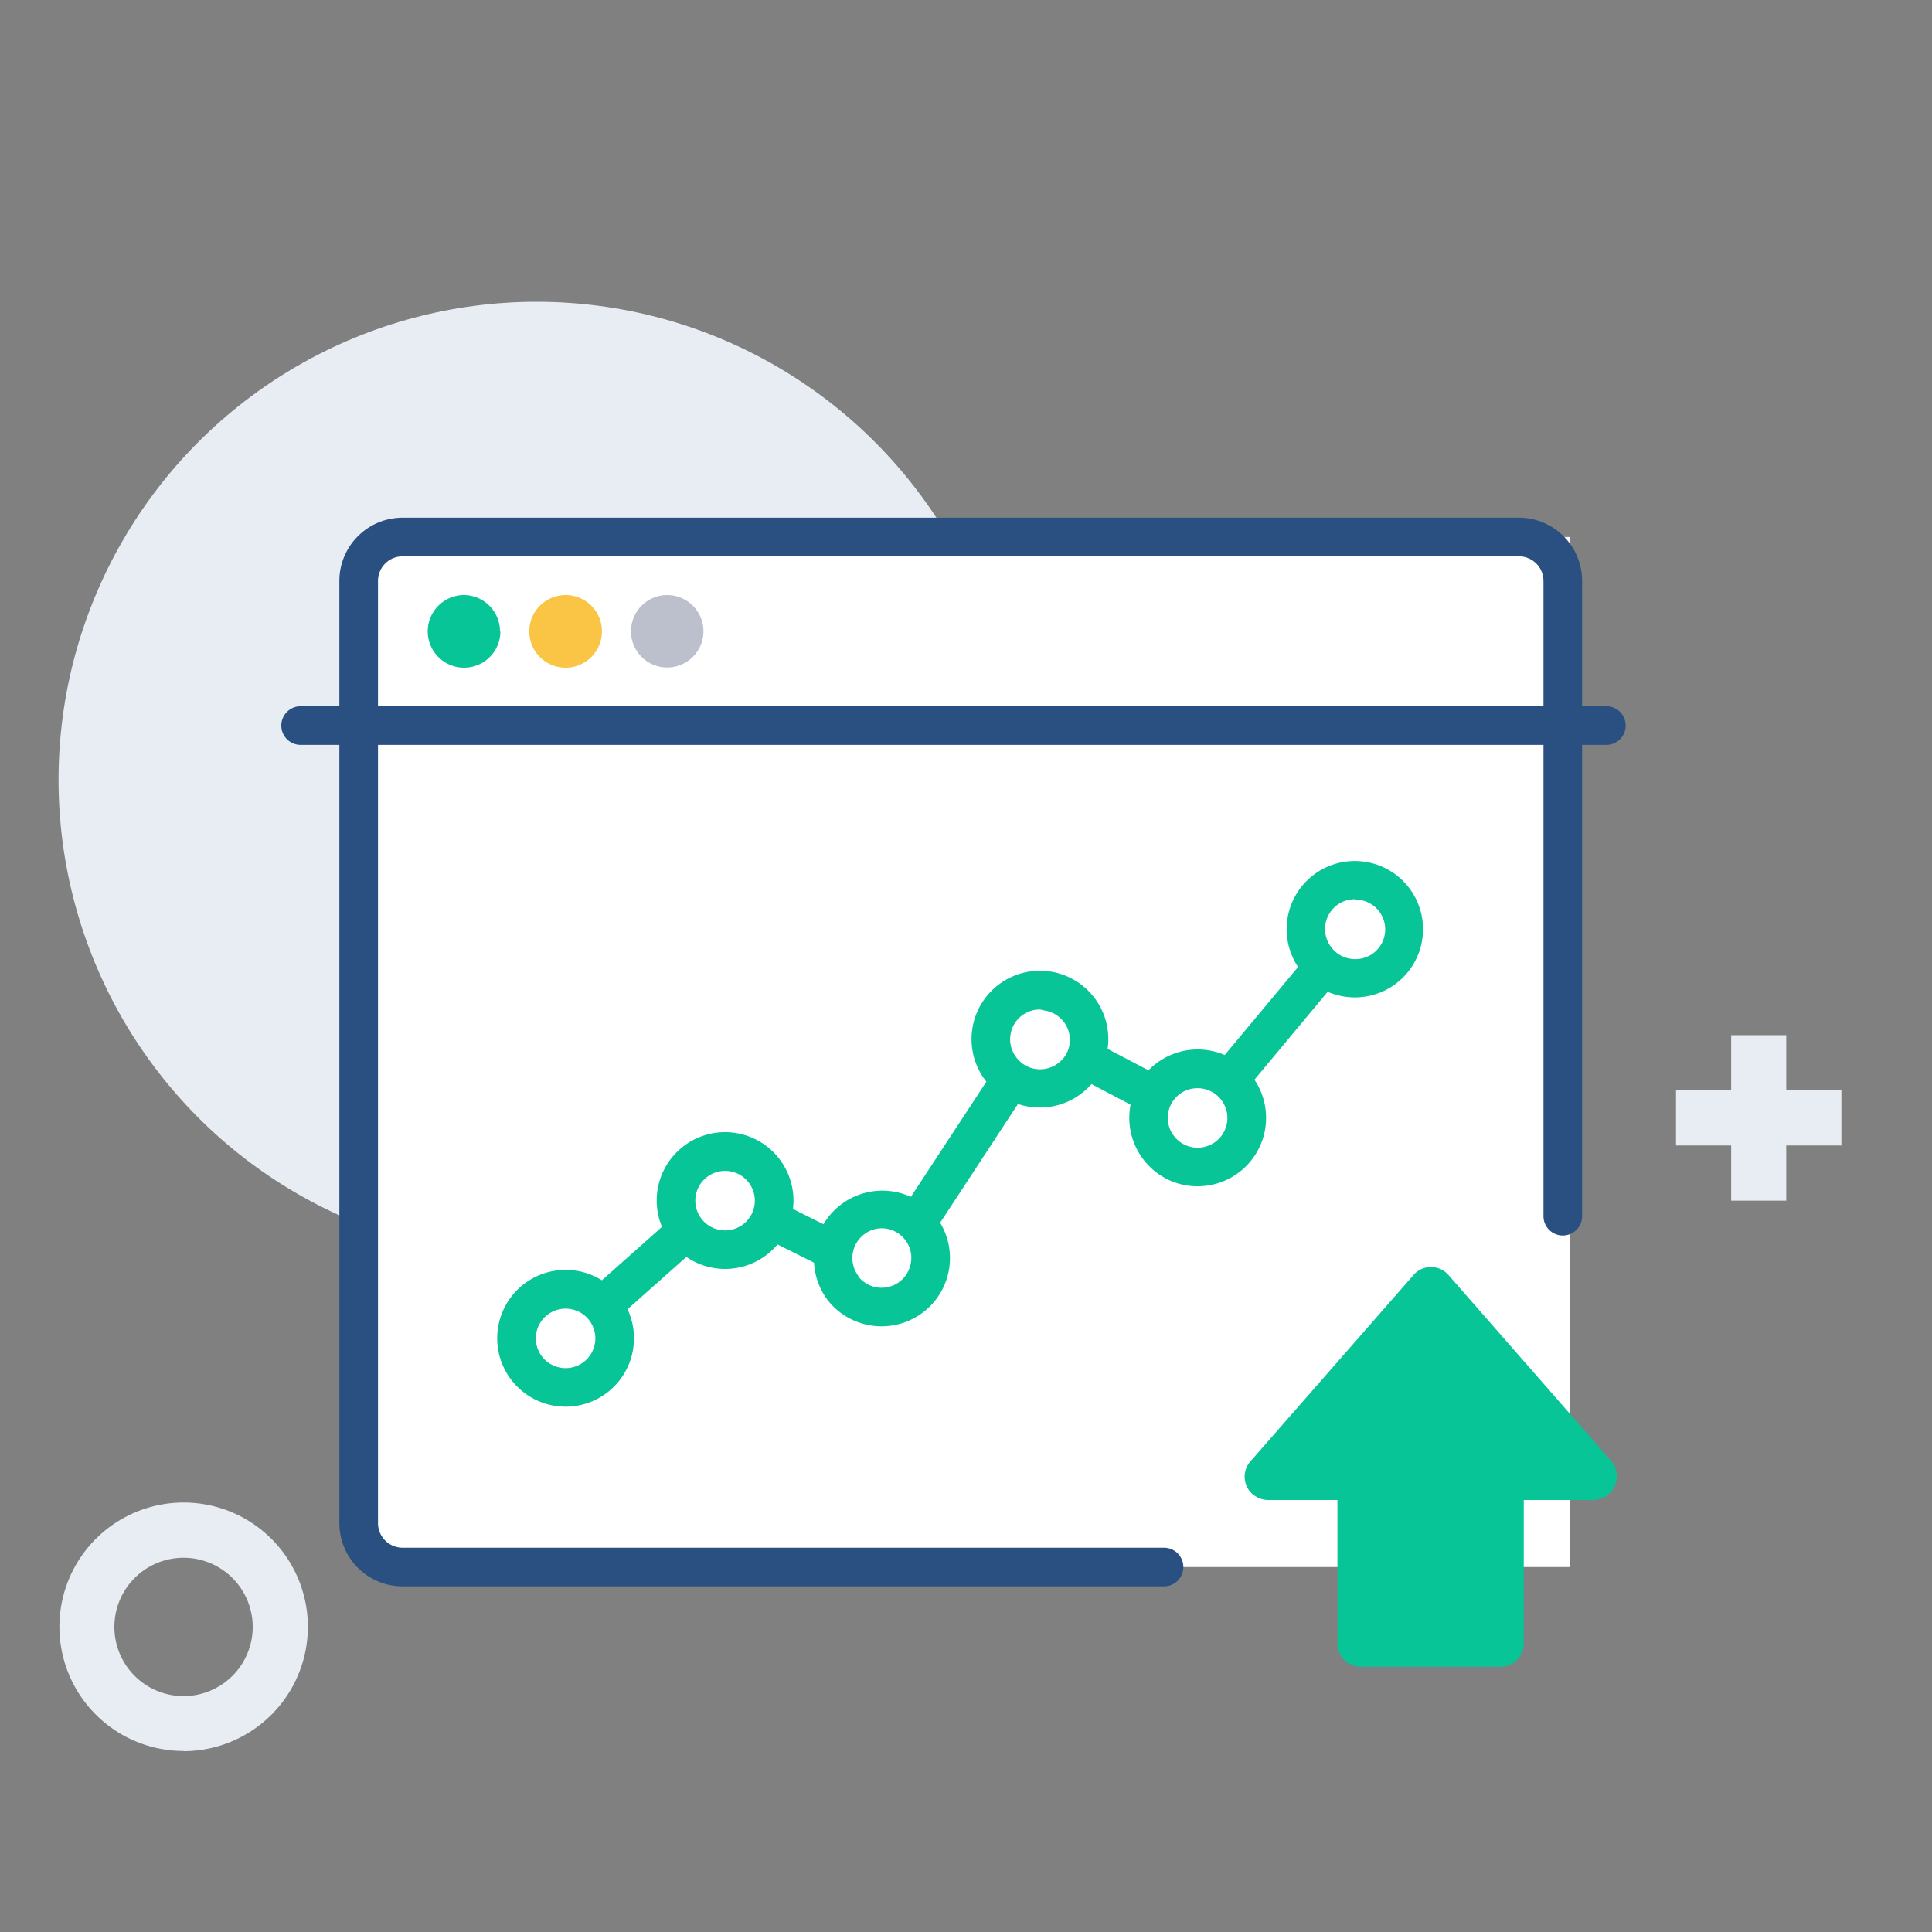 <?xml version="1.0" encoding="UTF-8"?><svg xmlns="http://www.w3.org/2000/svg" viewBox="50 50 200 200"><rect x="50" y="50" width="200" height="200" fill="#808080" stroke="none"/><defs><style>.cls-1,.cls-2{fill:#e7edf3;}.cls-2,.cls-4,.cls-5,.cls-6{fill-rule:evenodd;}.cls-3{fill:#fff;}.cls-4,.cls-8{fill:#07c597;}.cls-5{fill:#fac444;}.cls-6{fill:#bcc0cd;}.cls-7{fill:#2a5082;}</style></defs><title>Results Positive</title><g id="IconResultsPositive"><circle class="cls-1" cx="105.55" cy="130.73" r="49.49"/><polygon class="cls-2" points="240.62 162.87 234.91 162.87 234.91 157.16 229.21 157.16 229.21 162.87 223.5 162.87 223.5 168.58 229.21 168.58 229.21 174.29 234.91 174.29 234.91 168.58 240.62 168.58 240.62 162.87"/><path class="cls-2" d="M69,211.26a7.16,7.16,0,1,0,7.16,7.16A7.16,7.16,0,0,0,69,211.26m0,20a12.86,12.86,0,1,1,12.87-12.86A12.88,12.88,0,0,1,69,231.28"/><g id="Rectangle-4"><rect class="cls-3" x="87.88" y="105.59" width="124.65" height="106.63"/></g><g id="Fill-7"><path class="cls-4" d="M101.8,115.35A3.76,3.76,0,1,1,98,111.6a3.76,3.76,0,0,1,3.76,3.75"/></g><g id="Fill-9"><path class="cls-5" d="M112.31,115.35a3.76,3.76,0,1,1-3.75-3.75,3.75,3.75,0,0,1,3.75,3.75"/></g><path class="cls-6" d="M122.82,115.35a3.75,3.75,0,1,1-3.75-3.75,3.75,3.75,0,0,1,3.75,3.75"/><g id="Stroke-1"><path class="cls-7" d="M170.5,214.22H91.69a6.55,6.55,0,0,1-6.56-6.54V110.13a6.55,6.55,0,0,1,6.56-6.54H207.22a6.55,6.55,0,0,1,6.56,6.54V175.9a2,2,0,0,1-4,0V110.13a2.55,2.55,0,0,0-2.56-2.54H91.69a2.55,2.55,0,0,0-2.56,2.54v97.55a2.55,2.55,0,0,0,2.56,2.54H170.5a2,2,0,0,1,0,4Z"/></g><g id="Stroke-3"><path class="cls-7" d="M216.29,127.11H81.12a2,2,0,0,1,0-4H216.29a2,2,0,0,1,0,4Z"/></g><polygon class="cls-8" points="109.89 190.04 107.23 187.05 124.74 171.48 140.66 179.44 156.98 154.55 173.46 163.2 188.72 144.89 191.79 147.45 174.46 168.25 158.33 159.78 142.06 184.61 125.38 176.27 109.89 190.04"/><circle class="cls-3" cx="108.56" cy="188.54" r="5.08"/><path class="cls-8" d="M108.56,195.62a7.08,7.08,0,1,1,7.07-7.08A7.08,7.08,0,0,1,108.56,195.62Zm0-10.15a3.08,3.08,0,1,0,3.07,3.07A3.08,3.08,0,0,0,108.56,185.47Z"/><circle class="cls-3" cx="125.06" cy="174.29" r="5.08"/><path class="cls-8" d="M125.06,181.36a7.08,7.08,0,1,1,7.08-7.07A7.08,7.08,0,0,1,125.06,181.36Zm0-10.15a3.08,3.08,0,1,0,3.08,3.08A3.08,3.08,0,0,0,125.06,171.21Z"/><circle class="cls-3" cx="157.66" cy="157.58" r="5.08"/><path class="cls-8" d="M157.67,164.65a7,7,0,0,1-5.61-2.74h0a7.08,7.08,0,1,1,5.61,2.74Zm0-10.15a3.08,3.08,0,0,0-2.43,5h0a3.06,3.06,0,0,0,2.05,1.17,3.1,3.1,0,0,0,2.27-.62,3,3,0,0,0,1.17-2,3.08,3.08,0,0,0-2.66-3.45Z"/><circle class="cls-3" cx="173.96" cy="165.73" r="5.08"/><path class="cls-8" d="M174,172.8a7,7,0,0,1-5.61-2.74h0A7.08,7.08,0,1,1,174,172.8Zm0-10.15a3.07,3.07,0,0,0-2.43,5h0a3.08,3.08,0,1,0,2.43-5Z"/><circle class="cls-3" cx="190.25" cy="146.17" r="5.08"/><path class="cls-8" d="M190.27,153.25a7,7,0,0,1-.91-.06,7,7,0,0,1-4.7-2.69h0a7.06,7.06,0,1,1,5.61,2.75Zm0-10.16a3.08,3.08,0,0,0-2.43,5h0a3,3,0,0,0,2.05,1.17,3.08,3.08,0,1,0,.38-6.13Z"/><circle class="cls-3" cx="141.26" cy="180.23" r="5.08"/><path class="cls-8" d="M141.27,187.3a7.08,7.08,0,0,1-5.61-2.74h0a7.08,7.08,0,0,1,11.2-8.66,7.07,7.07,0,0,1-5.59,11.4Zm-2.44-5.19a3.07,3.07,0,0,0,5.48-1.49,3,3,0,0,0-.61-2.27,3.06,3.06,0,0,0-2-1.17,3,3,0,0,0-2.27.62,3.07,3.07,0,0,0-.55,4.31Z"/><path class="cls-8" d="M216.72,201.16l-16.88-19.29a2.41,2.41,0,0,0-3.41,0l-16.88,19.29a2.42,2.42,0,0,0-.21,3.17,2.52,2.52,0,0,0,2,.95h7.11v14.84a2.41,2.41,0,0,0,2.41,2.42h14.47a2.41,2.41,0,0,0,2.41-2.42V205.28h7.11a2.52,2.52,0,0,0,2-.95A2.42,2.42,0,0,0,216.72,201.16Z"/></g></svg>